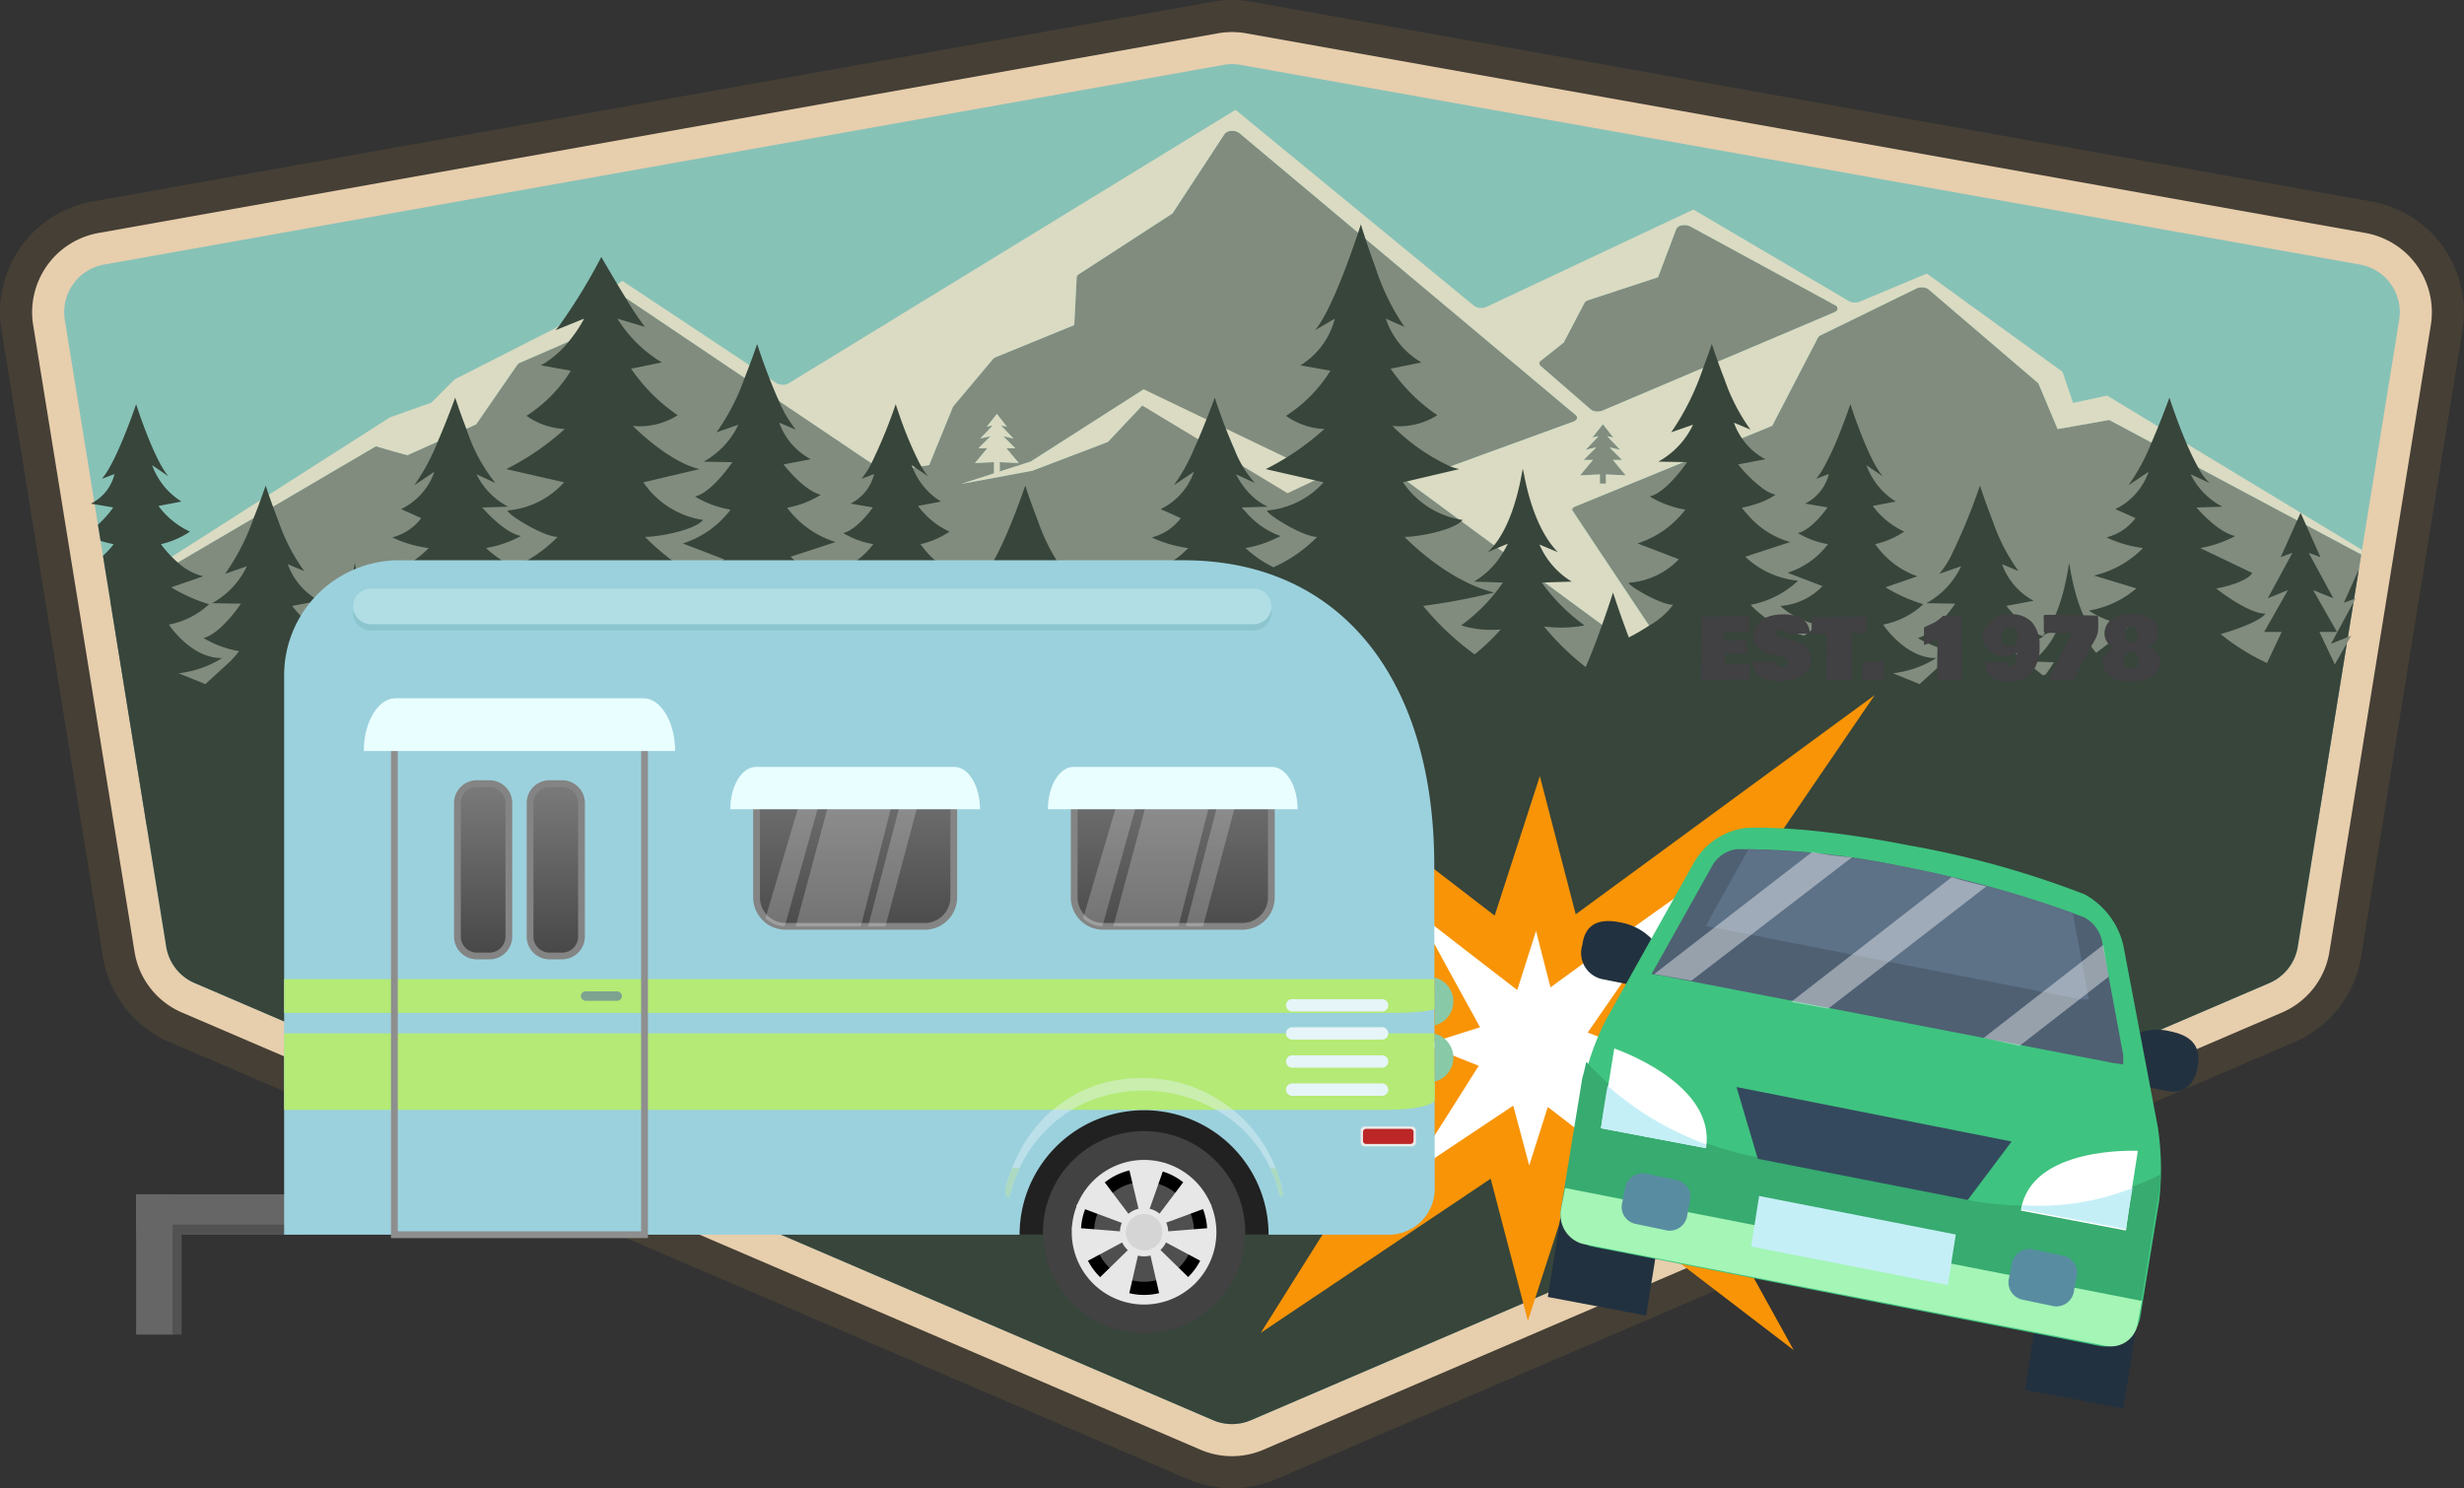 <svg xmlns="http://www.w3.org/2000/svg" xmlns:xlink="http://www.w3.org/1999/xlink" viewBox="0 0 185.413 112.006"><rect x="0" y="0" width="185.413" height="112.006" fill="#333333" stroke="none"/><defs><style>.a{fill:#453f35;}.b{fill:#e7cead;}.c{fill:#87c2b7;}.d{fill:#818c7e;}.e{fill:#dadbc2;}.f{fill:#37453b;}.g{fill:#414042;}.h,.s{fill:#fff;}.i{fill:#f89406;}.j{fill:#22313f;}.k{fill:#3fc380;}.l{fill:#37ab70;}.m{fill:#a4f5b6;}.n{fill:#c5eff7;}.o{fill:#34495e;}.p{fill:#4f6073;}.q{fill:#5d7187;}.r{fill:#588da1;}.s{opacity:0.41;isolation:isolate;}.t{fill:#666;}.u{fill:#525252;}.v{fill:#9bd1dd;}.aa,.ab,.ac,.ad,.ae,.af,.ai,.ak,.an,.v,.w,.x,.y,.z{fill-rule:evenodd;}.w{fill:#b4ea75;}.x{fill:#212121;}.y{fill:#424242;}.z{fill:#e7e7e7;}.ab{fill:#4f4f4f;}.ac{fill:#d5d5d5;}.ad,.af{fill:#e6f5f8;}.ad{opacity:0.43;}.ae{fill:#abd9c1;}.ag{fill:url(#a);}.ah{fill:#848484;}.ai{fill:#f7f7f7;opacity:0.23;}.aj{fill:url(#b);}.ak{fill:#e9feff;}.al{fill:#ebebeb;}.am{fill:#bc2627;}.an{fill:#88c9a8;}.ao{fill:#8dc5ce;}.ap{fill:#b1dee5;}.aq{fill:#8e8e8e;}.ar{fill:#7da390;}.as{fill:url(#c);}.at{fill:url(#d);}</style><linearGradient id="a" x1="64.349" y1="55.777" x2="64.349" y2="71.572" gradientUnits="userSpaceOnUse"><stop offset="0" stop-color="#7d7d7d"/><stop offset="1" stop-color="#454545"/></linearGradient><linearGradient id="b" x1="88.249" y1="55.777" x2="88.249" y2="71.572" xlink:href="#a"/><linearGradient id="c" x1="36.355" y1="58.367" x2="36.355" y2="72.478" xlink:href="#a"/><linearGradient id="d" x1="41.822" y1="58.367" x2="41.822" y2="72.478" xlink:href="#a"/></defs><title>Asset 8</title><path class="a" d="M91.223.131,6.964,15.163a8.446,8.446,0,0,0-6.855,9.664L7.742,72.012a8.446,8.446,0,0,0,5.006,6.413l76.626,32.897a8.446,8.446,0,0,0,6.664,0l76.626-32.897a8.446,8.446,0,0,0,5.006-6.413l7.633-47.184a8.446,8.446,0,0,0-6.855-9.664L94.19.131A8.445,8.445,0,0,0,91.223.131Z"/><path class="b" d="M92.706,109.593a6,6,0,0,1-2.38-.489l-76.626-32.897a6.004,6.004,0,0,1-3.576-4.58L2.492,24.442a6.06,6.06,0,0,1,4.896-6.903l84.259-15.032a6.037,6.037,0,0,1,2.119-0L178.025,17.539a6.06,6.06,0,0,1,4.896,6.903l-7.633,47.184a6.004,6.004,0,0,1-3.576,4.58l-76.626,32.897A6,6,0,0,1,92.706,109.593Z"/><path class="c" d="M180.539,24.057l-2.803,17.325-.056.348-.183,1.13L177.138,45.08l-.04.25-.423,2.615-.076.472-1.322,8.174-.887,5.485-1.482,9.165a3.602,3.602,0,0,1-2.145,2.748l-76.626,32.897a3.62,3.62,0,0,1-2.856,0L14.652,73.989A3.602,3.602,0,0,1,12.507,71.241L11.025,62.075,8.83,48.512l-.519-3.206-.067-.413-.122-.753L8.117,44.103,7.749,41.827l-.182-1.123-.196-1.214-.249-1.538-.03-.189L4.874,24.057a3.636,3.636,0,0,1,2.938-4.142L92.07,4.883a3.586,3.586,0,0,1,.636-.056,3.622,3.622,0,0,1,.636.056l84.258,15.032A3.637,3.637,0,0,1,180.539,24.057Z"/><polygon class="d" points="122.063 34.616 121.116 33.671 121.918 33.854 120.939 32.829 121.405 32.926 120.616 31.926 119.827 32.926 120.293 32.829 119.315 33.854 120.117 33.671 119.17 34.616 119.867 34.616 118.899 35.778 120.391 35.706 120.391 36.402 120.616 36.402 120.842 36.402 120.842 35.706 122.334 35.778 121.366 34.616 122.063 34.616"/><path class="d" d="M138.085,22.964l-10.896-5.924a.987.987,0,0,0-.616-.083.538.538,0,0,0-.43.265l-1.378,3.643L119.514,22.593a.481.481,0,0,0-.286.206l-1.56,2.98-1.716,1.367a.239.239,0,0,0-.015.402l3.758,3.263a.755.755,0,0,0,.416.155,1.077,1.077,0,0,0,.108.006.969.969,0,0,0,.374-.071l17.433-7.395c.148-.063.24-.159.251-.263A.298.298,0,0,0,138.085,22.964Z"/><path class="d" d="M177.497,42.86,177.138,45.08l.119-.044-.159.294-.423,2.615.25-.1-.326.572-1.322,8.174-.887,5.485H11.025L8.83,48.512l-.519-3.206c1.612-.946,3.335-1.957,5.067-2.974,1.939-1.138,3.891-2.283,5.714-3.352q.74-.435,1.449-.85c4.406-2.585,7.748-4.545,7.748-4.545s2.324.688,2.389.663l2.26-1.013,2.153-.965.733-.328,3.106-4.493a.469.469,0,0,1,.203-.152l3.664-1.594.975-.424,2.204-2.816a.695.695,0,0,1,.483-.208.923.923,0,0,1,.568.122l.039.026,8.964,6.034,2.581,1.737,6.965,4.688.995.67,1.132-.179V34.735l-1.492.071.968-1.161h-.696l.947-.945-.802.183.979-1.025-.466.097.546-.692.243-.308.789.999-.466-.097.979,1.025L68.428,32.7l.946.945h-.697l.968,1.161-.496-.024-.996-.047v.546l.526-.083.163-.026.479-.076.599-.095.002-.007,1.772-4.347a.289.289,0,0,1,.044-.073l2.986-3.557a.505.505,0,0,1,.2-.135L80.836,24.465l.184-3.6a.296.296,0,0,1,.155-.224l7.051-4.575,3.919-5.982a.674.674,0,0,1,.511-.229.872.872,0,0,1,.593.154l8.951,7.504.552.463,15.816,13.26c.19.162.121.378-.159.491l-9.266,3.378-.546.199a1.031,1.031,0,0,1-.764-.018l-4.512-1.858L98.458,36.038l-.733.393a.912.912,0,0,1-.46.097.873.873,0,0,1-.443-.122L92.888,33.809l-2.375-1.568L86.061,29.301l-8.491,5.431-2.339.755v-.707l1.431.068-.929-1.114h.668l-.908-.906.77.175-.939-.984.447.093-.757-.959-.757.959.447-.093-.939.984.77-.175-.908.906h.668l-.929,1.114,1.432-.068v.847l-2.465.795,5.344-.991,5.69-2.169L85.953,30.519l12.99,5.63,3.585-1.69a.978.978,0,0,1,.867-.068l2.493,1.835,3.885,2.859.195.144,2.465,1.814.27.199.415.305,3.116,2.293,4.322,3.181,3.765,2.771.114.084.103.076.52.383.391.288L127.424,52.074c-.018-.027-.622-.931-1.511-2.262q-.114-.171-.235-.353-.222-.332-.461-.69c-.352-.528-.73-1.095-1.122-1.681-2.613-3.915-5.81-8.711-5.805-8.731v-.011l.004.002a.384.384,0,0,1,.237-.227l8.158-3.342,4.384-1.796,2.282-.935,3.447-6.643a.379.379,0,0,1,.159-.151l7.208-3.524a.917.917,0,0,1,.468-.105.854.854,0,0,1,.451.125l8.297,7.097,1.449,3.446,3.884-.685,3.183,1.699,3.507,1.872,7.456,3.98.664.354,4.153,2.216Z"/><path class="e" d="M164.546,33.397l-2.138-1.294L158.558,29.772l-2.563.55-.79-2.337-10.216-7.396L139.949,22.7a.997.997,0,0,1-.822-.039l-11.694-6.888-.374.17L111.854,23.099a.988.988,0,0,1-.484.079.784.784,0,0,1-.43-.149L92.973,8.266,59.36,28.841a.847.847,0,0,1-.472.114.876.876,0,0,1-.463-.125l-.525-.348-1.501-.996L46.829,21.135l-.372.262-4.325,3.046-.423.298-7.497,3.81-1.749,1.749-3.125,1.115L20.225,37.238l-.622.397-6.682,4.27-4.677,2.989.067.413c1.612-.946,3.335-1.957,5.067-2.974,1.939-1.138,3.891-2.283,5.714-3.352q.74-.435,1.449-.85c4.406-2.585,7.748-4.545,7.748-4.545s2.324.688,2.389.663l2.26-1.013,2.153-.965.733-.328,3.106-4.493a.469.469,0,0,1,.203-.152l3.664-1.594.975-.424,2.204-2.816a.695.695,0,0,1,.483-.208.923.923,0,0,1,.568.122l.039.026,8.964,6.034,2.581,1.737,6.965,4.688.995.67,1.132-.179.451-.072.526-.083.163-.026.479-.076.599-.095.002-.007,1.772-4.347a.289.289,0,0,1,.044-.073l2.986-3.557a.505.505,0,0,1,.2-.135L80.836,24.465l.184-3.6a.296.296,0,0,1,.155-.224l7.051-4.575,3.919-5.982a.674.674,0,0,1,.511-.229.872.872,0,0,1,.593.154l8.951,7.504.552.463,15.816,13.26c.19.162.121.378-.159.491l-9.266,3.378-.546.199a1.031,1.031,0,0,1-.764-.018l-4.512-1.858L100.306,34.974l-.733.393a.912.912,0,0,1-.46.097.873.873,0,0,1-.443-.122L86.061,29.301l-8.491,5.431-2.339.755v-.707l1.431.068-.929-1.114h.668l-.908-.906.77.175-.939-.984.447.093-.757-.959-.757.959.447-.093-.939.984.77-.175-.908.906h.668l-.929,1.114,1.432-.068v.847l-2.465.795,5.344-.991,5.69-2.169L85.953,30.519l10.932,6.601,2.058-.971,3.585-1.69a.978.978,0,0,1,.867-.068l2.493,1.835,3.885,2.859.195.144,2.465,1.814.27.199.415.305,3.116,2.293,4.322,3.181,3.765,2.771.114.084.103.076.52.383.391.288L127.424,52.074c-.018-.027-.622-.931-1.511-2.262q-.114-.171-.235-.353-.222-.332-.461-.69c-.352-.528-.73-1.095-1.122-1.681-2.613-3.915-5.81-8.711-5.805-8.731v-.011l.004.002a.384.384,0,0,1,.237-.227l8.158-3.342,4.384-1.796,2.282-.935,3.447-6.643a.379.379,0,0,1,.159-.151l7.208-3.524a.917.917,0,0,1,.468-.105.854.854,0,0,1,.451.125l8.297,7.097,1.449,3.446,3.884-.685,3.183,1.699,3.507,1.872,7.456,3.98.664.354,4.153,2.216.056-.348Zm-43.704,2.309v.696h-.451v-.696l-1.492.071.968-1.161h-.697l.947-.945-.802.183.978-1.025-.466.097.789-.999.789.999-.466-.097.979,1.025-.802-.183.947.945h-.696l.968,1.161Zm17.435-12.463c-.01.104-.102.2-.251.263l-8.759,3.715-1.109.47-7.564,3.209a.967.967,0,0,1-.374.071.997.997,0,0,1-.109-.006.755.755,0,0,1-.415-.155l-3.758-3.263a.239.239,0,0,1,.015-.402l1.716-1.366,1.559-2.981a.481.481,0,0,1,.286-.206l5.251-1.727,1.378-3.643a.54.54,0,0,1,.43-.265.991.991,0,0,1,.616.083l10.896,5.924A.298.298,0,0,1,138.277,23.243Z"/><path class="f" d="M176.374,45.362l.764-.282.359-2.22Zm-.969,3.093,1.27-.51.423-2.615Zm.288,1.551L174.535,47.561h1.32l-1.794-3.149,1.518.61-1.852-3.416.883.321-1.082-2.415-.411-.917-.253.563-1.242,2.769.882-.321-1.854,3.416,1.517-.61L170.377,47.561h1.317l-1.105,2.336a16.32,16.32,0,0,1-3.485-2.173c.954-.281,2.895-.911,3.376-1.542-1.205.036-3.474-1.685-3.708-1.894.767-.121,2.425-.591,2.701-1.17-1.266-.604-3.913-1.87-3.913-1.87a8.885,8.885,0,0,0,2.641-.907c-1.326-.254-2.922-2.148-2.922-2.148l1.956-.058a5.447,5.447,0,0,1-2.387-2.438l1.42.655a4.579,4.579,0,0,1-.861-1.173,18.829,18.829,0,0,1-.862-1.783c-.733-1.709-1.299-3.471-1.299-3.471s-.346.965-.839,2.177c-.156.384-.327.794-.506,1.205a15.341,15.341,0,0,1-1.732,3.214l1.511-1.016a4.885,4.885,0,0,1-2.504,2.81l1.517.678a3.944,3.944,0,0,1-2.181,1.452,9.113,9.113,0,0,0,2.743.802,7.493,7.493,0,0,1-3.681,2.068l3.183.969a7.337,7.337,0,0,1-3.574,1.669,7.058,7.058,0,0,0,3.135,1.116s-1.168,1.01-2.581,2.061a5.892,5.892,0,0,1-1.078-1.778l1.052.492c-1.546-1.82-1.923-5.145-2.01-5.464-.084.319-.473,3.819-2.012,5.464l1.146-.552a5.837,5.837,0,0,1-1.943,2.491l1.664.06s-.25.406-.619.919l-.21.066-1.764-1.398-.718-.569c.089-.017.181-.037.276-.059a6.872,6.872,0,0,0,2.26-.913c-1.292-.312-2.805-2.289-2.805-2.289l2.052-.385a5.052,5.052,0,0,1-2.376-2.754l1.241.519a14.208,14.208,0,0,1-1.936-3.748c-.564-1.433-.967-2.691-.967-2.691a44.638,44.638,0,0,1-2.148,5.237,6.942,6.942,0,0,1-.912,1.409l1.484-.516h0l.16-.056s-.028.064-.084.174a6.169,6.169,0,0,1-2.531,2.607l2.168.035s-1.52,2.276-2.816,2.587a7.614,7.614,0,0,0,2.68.985,7.301,7.301,0,0,1-.91.993l-1.635,1.491-1.999-.815a7.859,7.859,0,0,0,3.262-1.148c-2.325.044-4.009-2.516-4.009-2.516a6.108,6.108,0,0,0,3.028-1.535,12.179,12.179,0,0,1-2.848-1.272l2.402-.829a6.439,6.439,0,0,1-3.173-2.42,6.421,6.421,0,0,0,2.182-.944,6.125,6.125,0,0,1-2.371-1.932l1.734-.33a5.382,5.382,0,0,1-2.209-2.736l1.248.849c-1.092-1.185-2.454-5.441-2.454-5.441s-.316.943-.765,2.074a21.55,21.55,0,0,1-1.331,2.858q-.096.16-.19.3a3.275,3.275,0,0,1-.299.385l.455-.17.261-.098.243-.091a2.313,2.313,0,0,1-.102.351c-.027.075-.061.159-.103.25a3.379,3.379,0,0,1-1.472,1.571c-.033.019-.068.036-.103.054l.146.025,1.544.261s-1.138,1.667-2.235,1.932a6.5,6.5,0,0,0,2.266.833,6.152,6.152,0,0,1-3.042,2.153l2.63,1.007a4.904,4.904,0,0,1-3.176,1.493,5.927,5.927,0,0,0,2.81,1.403,6.359,6.359,0,0,1-1.019.825,8.215,8.215,0,0,1-4.031-2.313,7.204,7.204,0,0,0,3.581-1.816,6.7,6.7,0,0,1-3.976-1.803l3.38-1.108a6.47,6.47,0,0,1-3.118-1.967,7.378,7.378,0,0,1-.523-.615,9.033,9.033,0,0,0,1.071-.282,5.522,5.522,0,0,0,1.463-.695,2.731,2.731,0,0,1-.813-.372,9.556,9.556,0,0,1-1.992-1.912l2.05-.39a4.713,4.713,0,0,1-1.773-1.58,4.87,4.87,0,0,1-.599-1.17l1.241.519a14.419,14.419,0,0,1-1.939-3.748c-.192-.489-.364-.957-.509-1.363-.281-.785-.457-1.334-.457-1.334s-.259.773-.652,1.804v0a19.355,19.355,0,0,1-2.403,4.845l1.643-.572a6.22,6.22,0,0,1-2.616,2.781l1.908.033.26.004s-1.519,2.273-2.814,2.585a7.621,7.621,0,0,0,2.678.987,7.263,7.263,0,0,1-3.596,2.545l3.111,1.194a5.775,5.775,0,0,1-3.76,1.765c-.16.158,2.358,1.662,3.329,1.662a5.896,5.896,0,0,1-1.802,1.566,17.651,17.651,0,0,1-1.529.89c-.689-1.803-1.19-3.378-1.19-3.378s-.341,1.074-.82,2.421c-.364,1.022-.806,2.201-1.239,3.188a19.559,19.559,0,0,1-3.133-3.055,9.796,9.796,0,0,0,3.05-.08,14.003,14.003,0,0,1-3.222-3.227l.221-.007,2.029-.063a6.133,6.133,0,0,1-2.425-2.789l1.379.568c-2.021-2.085-2.518-5.896-2.627-6.264-.103.337-.536,3.733-2.158,5.75a4.9,4.9,0,0,1-.473.514l.744-.315.756-.32a6.326,6.326,0,0,1-.341.625,6.252,6.252,0,0,1-2.2,2.231l2.175.07a13.257,13.257,0,0,1-3.149,3.227,7.846,7.846,0,0,0,2.977.303,15.294,15.294,0,0,1-1.961,1.876,20.745,20.745,0,0,1-3.872-3.648A48.08,48.08,0,0,0,112.436,44.593c-3.616-.885-6.743-4.185-6.743-4.185,1.049,0,3.544-.483,4.275-1.18a.943.943,0,0,0,.089-.097q-.145-.021-.284-.047a6.607,6.607,0,0,1-4.199-2.785l.314-.074,3.913-.92a5.01,5.01,0,0,1-.658-.199,14.989,14.989,0,0,1-4.365-3.048,5.345,5.345,0,0,0,3.378-.809,13.207,13.207,0,0,1-3.51-3.503l2.315-.468a6.012,6.012,0,0,1-2.681-3.298l1.402.622a17.572,17.572,0,0,1-2.186-4.488c-.298-.803-.556-1.559-.746-2.137-.217-.66-.347-1.089-.347-1.089s-.074.235-.205.626c-.545,1.631-2.067,5.982-3.246,7.338l1.491-.871a5.809,5.809,0,0,1-2.589,3.517l2.257.403a10.749,10.749,0,0,1-3.341,3.396,5.416,5.416,0,0,0,2.886.992,19.796,19.796,0,0,1-4.406,3.017l3.206.733.486.111.657.15a6.443,6.443,0,0,1-4.244,2.119c-.183.185,2.66,1.99,3.759,1.99a10.756,10.756,0,0,1-3.282,2.282,8.614,8.614,0,0,1-2.11-1.442,8.883,8.883,0,0,0,2.64-.907A6.037,6.037,0,0,1,93.791,38.579c-.069-.072-.129-.136-.179-.191-.11-.121-.173-.195-.173-.195l.515-.015.734-.022.71-.021q-.165-.075-.319-.163a4.268,4.268,0,0,1-.502-.335,5.139,5.139,0,0,1-.696-.656,5.809,5.809,0,0,1-.869-1.283l1.419.655A8.253,8.253,0,0,1,92.888,33.809c-.819-1.825-1.479-3.883-1.479-3.883s-.373,1.039-.896,2.315c-.194.474-.409.981-.634,1.479a13.592,13.592,0,0,1-1.552,2.802l1.515-1.016A4.885,4.885,0,0,1,87.336,38.316l1.518.678a3.944,3.944,0,0,1-2.182,1.452,9.139,9.139,0,0,0,2.746.802,7.493,7.493,0,0,1-3.684,2.068l3.185.969a7.351,7.351,0,0,1-3.579,1.669,7.08,7.08,0,0,0,3.137,1.116s-1.165,1.01-2.577,2.061A5.878,5.878,0,0,1,84.818,47.354l1.054.492c-1.546-1.82-1.927-5.145-2.012-5.464-.085.319-.47,3.819-2.01,5.464l1.145-.552a5.833,5.833,0,0,1-1.943,2.491l1.665.06s-.252.406-.622.919L81.886,50.83l-2.48-1.967a7.208,7.208,0,0,0,2.536-.972c-1.297-.312-2.808-2.289-2.808-2.289l2.052-.385a5.056,5.056,0,0,1-2.373-2.754l1.241.519a14.335,14.335,0,0,1-1.94-3.748c-.562-1.433-.963-2.691-.963-2.691s-1.763,5.243-3.06,6.647l1.642-.572a6.215,6.215,0,0,1-2.614,2.781l2.166.035s-1.517,2.276-2.815,2.587a7.616,7.616,0,0,0,2.681.985,7.313,7.313,0,0,1-.909.993l-1.638,1.491L70.603,50.674a7.87,7.87,0,0,0,3.267-1.148c-2.324.044-4.009-2.516-4.009-2.516a6.101,6.101,0,0,0,3.026-1.535A12.182,12.182,0,0,1,70.042,44.203l2.4-.829a6.437,6.437,0,0,1-3.171-2.42,6.383,6.383,0,0,0,2.179-.944,6.122,6.122,0,0,1-2.371-1.932l1.734-.33a5.149,5.149,0,0,1-2.133-2.55c-.049-.117-.073-.186-.073-.186l.236.16,1.012.688a4.388,4.388,0,0,1-.533-.764c-.057-.1-.115-.205-.172-.314a28.62,28.62,0,0,1-1.464-3.52c-.178-.509-.285-.844-.285-.844a37.801,37.801,0,0,1-1.824,4.443,5.801,5.801,0,0,1-.759,1.174l.958-.359a3.356,3.356,0,0,1-1.78,2.226l1.687.285s-1.141,1.667-2.233,1.932a6.483,6.483,0,0,0,2.266.833,6.157,6.157,0,0,1-3.042,2.153L65.302,44.114a4.903,4.903,0,0,1-3.178,1.493,5.933,5.933,0,0,0,2.813,1.403,6.335,6.335,0,0,1-1.023.825,6.467,6.467,0,0,1-1.95-.718,1.092,1.092,0,0,0,.114-.044,7.993,7.993,0,0,1-1.863-1.589A7.786,7.786,0,0,0,63.466,43.706a6.7,6.7,0,0,1-3.976-1.803l3.383-1.108a7.242,7.242,0,0,1-3.643-2.583,7.124,7.124,0,0,0,2.536-.976c-1.297-.309-2.805-2.283-2.805-2.283l2.05-.39a5.04,5.04,0,0,1-2.373-2.75l1.239.519a9.077,9.077,0,0,1-1.265-2.158c-.238-.519-.465-1.066-.671-1.589l-.04-.103c-.545-1.392-.927-2.594-.927-2.594s-.225.671-.574,1.598c-.112.296-.235.617-.368.951a16.39,16.39,0,0,1-2.115,4.101l1.642-.572a6.205,6.205,0,0,1-2.614,2.781l2.166.038s-1.52,2.273-2.815,2.585a7.637,7.637,0,0,0,2.681.987,7.261,7.261,0,0,1-3.596,2.545l3.11,1.194a4.732,4.732,0,0,1-2.045,1.328A18.84,18.84,0,0,1,48.536,40.408c1.096,0,3.777-.528,4.363-1.277a6.612,6.612,0,0,1-4.486-2.832l4.231-.994c-2.344-.526-5.022-3.247-5.022-3.247a5.338,5.338,0,0,0,3.376-.809,13.186,13.186,0,0,1-3.507-3.503l2.315-.468a10.006,10.006,0,0,1-3.349-3.298l2.071.622a22.458,22.458,0,0,1-1.461-2.199c-.205-.335-.412-.677-.609-1.006-.661-1.105-1.21-2.058-1.21-2.058a42.893,42.893,0,0,1-3.115,5.103c-.114.147-.225.284-.334.41l2.157-.871a10.262,10.262,0,0,1-1.156,1.722,7.217,7.217,0,0,1-2.101,1.794l2.258.403a10.734,10.734,0,0,1-3.338,3.396,5.4,5.4,0,0,0,2.883.992,19.804,19.804,0,0,1-4.403,3.017l4.35.994a6.443,6.443,0,0,1-4.243,2.119c-.185.185,2.659,1.99,3.757,1.99a10.751,10.751,0,0,1-3.284,2.282,8.665,8.665,0,0,1-2.111-1.442,8.854,8.854,0,0,0,2.64-.907c-1.326-.254-2.922-2.148-2.922-2.148l1.957-.058a5.442,5.442,0,0,1-2.386-2.438l1.419.655a12.892,12.892,0,0,1-2.183-4.082c-.497-1.278-.839-2.345-.839-2.345s-.584,1.627-1.314,3.309A15.618,15.618,0,0,1,31.173,36.522l1.515-1.016a4.894,4.894,0,0,1-2.507,2.81l1.518.678a3.944,3.944,0,0,1-2.182,1.452,9.145,9.145,0,0,0,2.743.802,7.495,7.495,0,0,1-3.681,2.068l3.184.969a7.351,7.351,0,0,1-3.579,1.669A7.08,7.08,0,0,0,31.322,47.071s-1.165,1.01-2.58,2.061a5.893,5.893,0,0,1-1.078-1.778l1.052.492c-1.547-1.82-1.926-5.145-2.012-5.464-.085.319-.47,3.819-2.01,5.464l1.145-.552a5.844,5.844,0,0,1-1.941,2.491l1.662.06s-.252.406-.622.919l-.207.066-2.481-1.967a7.179,7.179,0,0,0,2.534-.972c-1.295-.312-2.805-2.289-2.805-2.289l2.05-.385a5.056,5.056,0,0,1-2.373-2.754l1.239.519a14.392,14.392,0,0,1-1.937-3.748c-.152-.388-.292-.763-.417-1.104-.123-.338-.23-.642-.317-.892-.148-.428-.234-.696-.234-.696s-.147.437-.387,1.093c-.142.387-.316.85-.511,1.345a16.889,16.889,0,0,1-2.156,4.208l1.642-.572a6.228,6.228,0,0,1-2.616,2.781l2.168.035s-1.52,2.276-2.814,2.587a7.582,7.582,0,0,0,2.678.985,7.313,7.313,0,0,1-.909.993l-1.636,1.491-2.001-.815a7.857,7.857,0,0,0,3.265-1.148c-2.326.044-4.006-2.516-4.006-2.516a6.111,6.111,0,0,0,3.026-1.535A12.165,12.165,0,0,1,12.885,44.203l2.402-.829a4.493,4.493,0,0,1-1.909-1.041c-.166-.142-.319-.288-.457-.428a8.063,8.063,0,0,1-.81-.951,6.426,6.426,0,0,0,2.183-.944,6.12,6.12,0,0,1-2.37-1.932l1.733-.33a5.365,5.365,0,0,1-2.208-2.736l1.247.849c-1.092-1.185-2.453-5.441-2.453-5.441s-1.491,4.432-2.585,5.618l.958-.359a3.352,3.352,0,0,1-1.526,2.085q-.121.074-.254.141l.285.048,1.402.237a7.829,7.829,0,0,1-1.153,1.301l.196,1.214a8.924,8.924,0,0,0,.988.25,6.217,6.217,0,0,1-.807.874L8.117,44.103l.028.011s-.007.01-.022.027l.122.753.067.413.519,3.206L11.025,62.075,12.507,71.241a3.602,3.602,0,0,0,2.145,2.748l76.626,32.897a3.62,3.62,0,0,0,2.856,0l76.626-32.897a3.602,3.602,0,0,0,2.145-2.748l1.482-9.165.887-5.485,1.322-8.174ZM52.777,45.148a3.709,3.709,0,0,0,1.281.374A6.972,6.972,0,0,1,51.665,47.456a16.633,16.633,0,0,1-1.734-1.852C50.762,45.529,51.821,45.339,52.777,45.148Z"/><path class="g" d="M131.591,47.486c-.016.05-.093.05-.184.05h-.022c-.51,0-1.057-.009-1.567-.025-.003.056-.015.143-.019.202l-.016.118a3.861,3.861,0,0,0-.022.411l.964-.022c.124-.003.239-.006.361-.006h.05c.224,0,.308,0,.308.075,0,.009-.003.019-.003.025v.075c0,.32.015.507.015.799l-.003.003V49.187c-.504.025-1.01.047-1.511.047h-.146v.752c.578,0,1.122-.053,1.688-.053a.277.277,0,0,1,.177.04c-.003.081-.003.152-.003.23a5.623,5.623,0,0,0,.016.581V50.782c.003.084.006.171.006.267a.078.078,0,0,1-.068.09c-.345,0-.687-.009-1.032-.009-.398,0-.824.012-1.213.022l-.51.012c-.267.006-.535.015-.802.019l-.009-.006h.003c-.013-.015-.044-.044-.059-.059v-.109c0-1.141.019-2.288.019-3.324l.003-.451c0-.236-.019-.774-.016-.818l.022.009c1.097-.019,2.45-.04,3.56-.044a.054.054,0,0,1,.019.019v.877C131.594,47.346,131.597,47.415,131.591,47.486Z"/><path class="g" d="M134.137,47.999l.109.028c.19.059.535.115.908.236v-.003c.625.211,1.144.547,1.144,1.337,0,1.321-1.325,1.589-2.292,1.682-.69,0-1.62-.19-1.881-.715a1.347,1.347,0,0,1-.242-.768.085.085,0,0,0,.028.003c.563,0,1.091-.028,1.645-.028.155,0,.062.423.544.423a.416.416,0,0,0,.457-.392c0-.286-.367-.364-.669-.429h.003c-.025-.009-.075-.009-.109-.022h.006l-.177-.047a1.716,1.716,0,0,1-.286-.068c-.976-.261-1.405-.622-1.405-1.312,0-1.281,1.216-1.685,2.254-1.685a2.76,2.76,0,0,1,1.402.323H135.573A1.238,1.238,0,0,1,136.173,47.592l-.081.081c-.491.019-.936.031-1.449.031-.385,0-.081-.317-.541-.317h-.013c-.084,0-.438.053-.448.271C133.642,47.875,133.934,47.946,134.137,47.999Z"/><path class="g" d="M140.466,47.657c-.373,0-.737-.009-1.125-.009-.006.301-.006.653-.006.945,0,.23,0,.637.003.886l.012,1.648a.072.072,0,0,1-.062.047c-.233,0-.442-.009-.656-.009l-.003.003c-.072,0-.14-.003-.205-.003h-.569c-.115,0-.23,0-.345.003l-.053-.047a.479.479,0,0,1-.04-.05c0-.411.012-.812.022-1.216l.006-.249c0-.47.028-.936.028-1.405l-.006-.078c-.028-.376-.009-.432-.208-.432-.047,0-.1.006-.125.006l-.771-.012a1.115,1.115,0,0,1-.04-.364c0-.099.006-.196.006-.273v-.084s-.003-.497-.009-.532a.099.099,0,0,1,.025.006c1.34,0,2.643-.034,3.958-.034.171,0,.184.022.184.081v.821c0,.081.003.165.003.249a.434.434,0,0,1-.009.09C140.475,47.654,140.472,47.657,140.466,47.657Z"/><path class="g" d="M141.759,50.981c0,.013.003.028.003.04,0,.062,0,.118-.009.118a.174.174,0,0,1-.022-.003c-.51.028-.998.056-1.533.056l-.072-.112a.629.629,0,0,1-.003-.075c0-.103.009-.205.009-.323v-.168a3.331,3.331,0,0,1,.044-.728c.364.003.724.006,1.101.006h.143c.022,0,.047-.003.072-.003.121,0,.249.003.249.028l.009.476c.003.143,0,.317.009.473Z"/><path class="g" d="M147.638,51.118a.822.822,0,0,1-.401.072c-.099,0-.196-.006-.267-.006h-.053c-.044,0-.084.003-.127.003h-.127c-.065,0-.131.003-.196.003-.202,0-.417-.003-.622-.009l-.05-.078a.145.145,0,0,1-.031-.112c0-.737.015-1.402.025-2.102l.012-.852a3.832,3.832,0,0,1-.995.501c-.015-.003-.022-.009-.025-.028v-.33c0-.047-.003-.093-.003-.14,0-.398,0-.818.006-.818.05-.025.155-.084.208-.109a1.887,1.887,0,0,0,.205-.093h-.003c.019-.009.065-.028.087-.04H145.278a2.564,2.564,0,0,0,.933-.637c.33,0,.628.019.958.019.131,0,.286,0,.423-.012a.676.676,0,0,1,.009.174v.177c0,.317-.006.606-.006.914,0,.535.003,1.045.015,1.573C147.61,49.818,147.638,50.446,147.638,51.118Z"/><path class="g" d="M150.973,49.974c.031.1.084.184.277.184.451,0,.494-.494.519-.846v-.065c0-.025.003-.106.003-.115a1.76,1.76,0,0,1-.874.261,1.584,1.584,0,0,1-1.713-1.424,1.988,1.988,0,0,1,2.102-1.735,2.051,2.051,0,0,1,1.636.622v-.003a2.662,2.662,0,0,1,.553,1.769,3.246,3.246,0,0,1-.485,1.869,2.386,2.386,0,0,1-2.03.808,1.702,1.702,0,0,1-1.132-.367,1.286,1.286,0,0,1-.448-1.023l.028-.037a.571.571,0,0,1,.062-.062l1.433.022c.037.015.062.124.062.124Zm-.373-2.015c.025.423.208.678.625.678.473,0,.578-.376.578-.715,0-.376-.096-.759-.575-.759C150.752,47.163,150.6,47.586,150.6,47.959Z"/><path class="g" d="M155.972,51.183c-.09,0-.186-.003-.28-.003h-.152c-.05,0-.1-.003-.155-.003h-.277c-.065,0-.131.003-.202.003a2.088,2.088,0,0,1-.749-.062c0-.062.047-.112.081-.196l1.312-2.618c.103-.202.239-.479.351-.681h-.218c-.246,0-.647.006-.992.012h-.746c-.062,0-.087-.006-.152-.099v-.871c0-.047-.013-.118-.013-.199,0-.087.009-.193.084-.193,1.113,0,2.214.022,3.308.044l.644.013c.062.003.075.273.075.454v.146c0,1.312-.118.665-1.834,4.207C156.041,51.18,156.013,51.183,155.972,51.183Z"/><path class="g" d="M161.385,51.174a4.808,4.808,0,0,1-1.097.093c-1.598,0-1.99-.709-2.071-1.399a1.368,1.368,0,0,1,.839-1.16,1.075,1.075,0,0,1-.693-1.017c0-1.11,1.101-1.483,1.987-1.483,1.004,0,2.061.395,2.061,1.492a1.002,1.002,0,0,1-.765.97,1.984,1.984,0,0,1,.637.417,1.209,1.209,0,0,1,.267.774,1.347,1.347,0,0,1-.134.572A1.528,1.528,0,0,1,161.385,51.174Zm-1.586-1.446c.04.354.227.603.581.603a.537.537,0,0,0,.569-.581c0-.42-.177-.675-.572-.675A.604.604,0,0,0,159.799,49.728Zm.084-1.974c0,.295.099.591.507.591.364,0,.491-.298.491-.6,0-.339-.121-.585-.516-.585C160.02,47.16,159.883,47.52,159.883,47.754Z"/><polygon class="h" points="117.371 86.212 114.971 93.712 112.971 86.012 100.471 94.512 108.771 81.212 101.971 78.512 108.971 76.312 101.271 62.512 113.371 71.812 115.771 64.312 117.671 71.612 133.971 59.612 122.171 76.912 128.671 79.412 121.771 81.612 129.371 95.412 117.371 86.212"/><path class="i" d="M126.971,66.912l-4.8,6.9-2.7,3.9,3.9,1.5h0l-4.1,1.3,2.2,4,2.5,4.6-4-3.1-3.5-2.7-1.4,4.4v0l-1.2-4.5-3.6,2.4-4.2,2.8,2.8-4.4,2.4-3.8-4-1.6h0l4.1-1.3-2.2-4-2.5-4.6,4,3.1,3.5,2.7,1.4-4.4v-.1l1.1,4.3,3.7-2.7,6.6-4.7Zm14.1-14.6-22.5,16.5-2.7-10.4-3.4,10.5-16.5-12.7,10.5,19-9.7,3.1,9.6,3.7-11.5,18.3,17.3-11.6,2.8,10.7,3.4-10.5,16.6,12.7-10.5-19,9.7-3.1-9.2-3.6,16.1-23.6Z"/><polygon class="j" points="123.871 99.012 116.471 97.612 117.771 89.412 125.171 90.912 123.871 99.012"/><polygon class="j" points="159.771 106.012 152.371 104.612 153.671 96.412 161.071 97.912 159.771 106.012"/><path class="j" d="M160.171,78.112a4.018,4.018,0,0,1,3.1-.5c1.5.3,2.4,1,2.1,2.7-.3,1.6-1.3,2-2.3,1.8l-3.5-.7Z"/><path class="j" d="M124.671,71.112a4.339,4.339,0,0,0-2.8-1.7c-1.5-.3-2.6.1-2.8,1.7a2.015,2.015,0,0,0,1.6,2.6l3.5.7Z"/><path class="k" d="M159.771,71.112a5.93,5.93,0,0,0-2.9-3.8,70.333,70.333,0,0,0-13.3-3.7c-8.1-1.6-12.2-1.3-12.2-1.3a5.255,5.255,0,0,0-3.9,2.6l-6.6,11.8a18.865,18.865,0,0,0-1.8,5.2l-1.4,8.6a2.93,2.93,0,0,0,2.1,3.3l38.3,7.5a2.661,2.661,0,0,0,3-2.3l1.4-8.6a21.01,21.01,0,0,0-.1-5.6Z"/><path class="l" d="M148.071,90.312c-2.4-.5-4.1-.8-5.4-1.1-.2,0-2.5-.5-4.9-1-1.3-.3-3-.6-5.4-1.1a22.88,22.88,0,0,1-13-7.2c-.1.4-.2.9-.3,1.2l-1.6,9.8a2.263,2.263,0,0,0,1.6,2.6l39.5,7.7a2.025,2.025,0,0,0,2.3-1.8l1.6-9.8a4.483,4.483,0,0,0,.1-1.2A23.101,23.101,0,0,1,148.071,90.312Z"/><path class="m" d="M117.771,89.412l-.3,1.6a2.263,2.263,0,0,0,1.6,2.6l39.5,7.7a2.025,2.025,0,0,0,2.3-1.8l.3-1.6Z"/><path class="h" d="M121.471,78.912s7.7,2.6,6.9,7.5l-7.9-1.5S120.771,83.312,121.471,78.912Zm39.4,7.7s-8.1-.4-8.8,4.5l7.9,1.5S160.171,91.012,160.871,86.612Z"/><path class="n" d="M128.371,86.412l-7.9-1.5s.1-.9.5-3.2a22.916,22.916,0,0,0,7.4,4.4Zm32.1,3a19.248,19.248,0,0,1-8.3,1.3.367.367,0,0,1-.1.3l7.9,1.5C159.971,92.612,160.071,91.712,160.471,89.412Z"/><polygon class="o" points="151.371 85.912 130.671 81.812 132.271 87.212 148.071 90.312 151.371 85.912"/><path class="p" d="M159.771,79.412l-1.6-8.6a2.6,2.6,0,0,0-1.4-1.8,93.071,93.071,0,0,0-13.6-3.8,59.443,59.443,0,0,0-12.5-1.3,2.467,2.467,0,0,0-1.8,1.2l-4.2,7.5-.4.7.7.1,34.1,6.6.7.1Z"/><path class="q" d="M157.171,75.212l-.1-.6-1.1-5.9a81.395,81.395,0,0,0-12.8-3.5,67.223,67.223,0,0,0-11.6-1.3l-2.9,5.2-.3.6.6.1,27.6,5.4Z"/><polygon class="n" points="146.571 96.712 131.771 93.812 132.371 90.012 147.171 92.912 146.571 96.712"/><path class="r" d="M122.271,89.512a1.342,1.342,0,0,1,1.5-1.2l2.4.5a1.3,1.3,0,0,1,1,1.6l-.2,1a1.342,1.342,0,0,1-1.5,1.2l-2.4-.5a1.3,1.3,0,0,1-1-1.6Zm28.9,6.7a1.324,1.324,0,0,0,1,1.6l2.4.5a1.342,1.342,0,0,0,1.5-1.2l.2-1a1.324,1.324,0,0,0-1-1.6l-2.4-.5a1.342,1.342,0,0,0-1.5,1.2Z"/><path class="s" d="M139.371,64.512l-12.1,9.3-2.2-.4-.6-.1,11.9-9.2A19.939,19.939,0,0,0,139.371,64.512Zm12.6,14.2,6.7-5.2-.4-2.4-9,7Zm-17.2-3.3,2.8.5,11.9-9.2c-.8-.2-1.7-.4-2.6-.7Z"/><rect class="t" x="10.244" y="89.885" width="12.573" height="3.041"/><rect class="u" x="10.244" y="92.166" width="12.573" height="0.76"/><rect class="t" x="10.244" y="89.885" width="2.736" height="10.56"/><rect class="u" x="12.979" y="92.378" width="0.691" height="8.066"/><path class="v" d="M34.502,42.167H89.059c11.957,0,19.005,9.129,18.867,23.399l.038,23.907a3.461,3.461,0,0,1-3.453,3.453H21.381V50.8a8.658,8.658,0,0,1,8.632-8.632Z"/><path class="w" d="M107.929,77.776l.035,4.968c.003.43-1.554.782-3.453.782H21.381V77.776Z"/><path class="w" d="M107.929,73.691l.035,2.2c.003.19-1.554.346-3.453.346H21.381V73.691Z"/><path class="x" d="M76.723,92.926h18.737a9.368,9.368,0,1,0-18.737,0Z"/><path class="y" d="M86.091,85.129A7.611,7.611,0,1,1,78.481,92.74,7.611,7.611,0,0,1,86.091,85.129Z"/><path class="z" d="M86.091,87.298a5.442,5.442,0,1,1-5.442,5.442A5.442,5.442,0,0,1,86.091,87.298Z"/><path class="aa" d="M86.091,87.957a4.751,4.751,0,1,1-4.751,4.751A4.751,4.751,0,0,1,86.091,87.957Z"/><path class="ab" d="M86.091,88.947a3.761,3.761,0,1,1-3.761,3.761A3.761,3.761,0,0,1,86.091,88.947Z"/><path class="z" d="M86.511,90.972a1.814,1.814,0,0,1,.742.371l2.166-2.871,1.761,2.285-3.409,1.256-.032-.039a1.808,1.808,0,0,1,.168.715l.004-.017,3.621-.291L90.894,95.195,87.739,93.507a1.825,1.825,0,0,1-.417.57l2.591,2.528-2.54,1.368-.801-3.48a1.83,1.83,0,0,1-.943.005l-.8,3.475-2.54-1.368,2.581-2.518a1.825,1.825,0,0,1-.427-.579L81.288,95.195l-.639-2.813,3.621.291.004.017a1.81,1.81,0,0,1,.199-.777l-.059.125L80.981,90.757l1.761-2.285,2.174,2.882a1.813,1.813,0,0,1,.755-.382h-0l-.835-3.528,2.883.102-1.208,3.426Z"/><path class="ac" d="M86.091,91.367A1.373,1.373,0,1,1,84.718,92.74,1.374,1.374,0,0,1,86.091,91.367Z"/><path class="ad" d="M76.006,89.928c-.064.242-.252.232-.327.003a1.557,1.557,0,0,1,.009-.606c1.408-5.267,5.595-8.345,10.546-8.183a10.676,10.676,0,0,1,10.205,8.19c.016.075.165.67.049.694a.166.166,0,0,1-.231-.104,9.609,9.609,0,0,0-4.276-6.113,11.113,11.113,0,0,0-5.6-1.716,10.528,10.528,0,0,0-5.704,1.416A10.295,10.295,0,0,0,76.006,89.928Z"/><path class="ae" d="M76.006,89.928c-.064.242-.252.232-.327.003a1.557,1.557,0,0,1,.009-.606,13.087,13.087,0,0,1,.461-1.406h.583a12.168,12.168,0,0,0-.726,2.009ZM96.02,87.919a10.21,10.21,0,0,1,.418,1.413c.016.075.165.67.049.694a.166.166,0,0,1-.231-.104,9.837,9.837,0,0,0-.668-2.003Z"/><path class="af" d="M97.234,75.197h6.769a.465.465,0,0,1,.464.464h0a.465.465,0,0,1-.464.464H97.234a.465.465,0,0,1-.464-.464h0A.465.465,0,0,1,97.234,75.197Z"/><path class="af" d="M97.234,77.312h6.769a.465.465,0,0,1,.464.464h0a.465.465,0,0,1-.464.464H97.234a.465.465,0,0,1-.464-.464h0A.465.465,0,0,1,97.234,77.312Z"/><path class="af" d="M97.234,79.427h6.769a.465.465,0,0,1,.464.464h0a.465.465,0,0,1-.464.464H97.234a.465.465,0,0,1-.464-.464h0A.465.465,0,0,1,97.234,79.427Z"/><path class="af" d="M97.234,81.542h6.769a.465.465,0,0,1,.464.464h0a.465.465,0,0,1-.464.464H97.234a.465.465,0,0,1-.464-.464h0A.465.465,0,0,1,97.234,81.542Z"/><path class="ag" d="M59.109,58.424H69.59a2.179,2.179,0,0,1,2.179,2.179v6.937a2.179,2.179,0,0,1-2.179,2.179H59.109a2.179,2.179,0,0,1-2.179-2.179v-6.936A2.179,2.179,0,0,1,59.109,58.424Z"/><path class="ah" d="M69.59,69.972H59.109a2.436,2.436,0,0,1-2.433-2.433V60.602a2.436,2.436,0,0,1,2.433-2.433H69.59a2.436,2.436,0,0,1,2.433,2.433v6.937A2.436,2.436,0,0,1,69.59,69.972ZM59.109,58.678a1.926,1.926,0,0,0-1.924,1.924v6.937a1.926,1.926,0,0,0,1.924,1.924H69.59a1.926,1.926,0,0,0,1.924-1.924V60.602a1.926,1.926,0,0,0-1.924-1.924Z"/><path class="ai" d="M62.215,58.424h-1.454L57.601,69.106a2.21,2.21,0,0,0,1.451.612Z"/><polygon class="ai" points="67.652 58.424 62.911 58.424 59.876 69.718 64.776 69.718 67.652 58.424"/><polygon class="ai" points="69.64 58.425 68.28 58.424 65.326 69.718 66.627 69.718 69.64 58.425"/><path class="aj" d="M83.009,58.424H93.489A2.179,2.179,0,0,1,95.668,60.603v6.936a2.179,2.179,0,0,1-2.179,2.179H83.009a2.179,2.179,0,0,1-2.179-2.179V60.603A2.179,2.179,0,0,1,83.009,58.424Z"/><path class="ah" d="M93.489,69.972h-10.48a2.436,2.436,0,0,1-2.433-2.433V60.602a2.436,2.436,0,0,1,2.433-2.433h10.48a2.436,2.436,0,0,1,2.433,2.433v6.937A2.436,2.436,0,0,1,93.489,69.972Zm-10.48-11.294a1.926,1.926,0,0,0-1.924,1.924v6.937a1.926,1.926,0,0,0,1.924,1.924h10.48a1.926,1.926,0,0,0,1.924-1.924V60.602a1.926,1.926,0,0,0-1.924-1.924Z"/><path class="ai" d="M86.115,58.424h-1.454L81.501,69.106a2.21,2.21,0,0,0,1.451.612Z"/><polygon class="ai" points="91.552 58.424 86.81 58.424 83.776 69.718 88.675 69.718 91.552 58.424"/><polygon class="ai" points="93.54 58.425 92.18 58.424 89.226 69.718 90.526 69.718 93.54 58.425"/><path class="ak" d="M56.873,57.721H71.826c1.054,0,1.917,1.433,1.917,3.184H54.956C54.956,59.154,55.818,57.721,56.873,57.721Z"/><path class="ak" d="M80.772,57.721H95.726c1.054,0,1.917,1.433,1.917,3.184H78.855C78.855,59.154,79.718,57.721,80.772,57.721Z"/><path class="al" d="M102.698,84.777h3.537a.31.31,0,0,1,.31.31v.882a.31.31,0,0,1-.31.31h-3.537a.31.31,0,0,1-.31-.31V85.087A.31.31,0,0,1,102.698,84.777Z"/><path class="am" d="M102.8,84.96h3.333a.235.235,0,0,1,.235.235v.667a.235.235,0,0,1-.235.235h-3.333a.235.235,0,0,1-.235-.235v-.667A.235.235,0,0,1,102.8,84.96Z"/><path class="an" d="M107.956,81.401q-.003-1.802-.006-3.604a1.856,1.856,0,0,1,.006,3.604Z"/><path class="an" d="M107.956,77.171q-.003-1.802-.006-3.604a1.856,1.856,0,0,1,.006,3.604Z"/><path class="ao" d="M27.914,44.778H94.33a1.338,1.338,0,0,1,1.338,1.338v0a1.338,1.338,0,0,1-1.338,1.338H27.914a1.338,1.338,0,0,1-1.338-1.338v-0a1.338,1.338,0,0,1,1.338-1.338Z"/><path class="ap" d="M27.914,44.303H94.33a1.338,1.338,0,0,1,1.338,1.338V45.641a1.338,1.338,0,0,1-1.338,1.338H27.914a1.338,1.338,0,0,1-1.338-1.338v-0a1.338,1.338,0,0,1,1.338-1.338Z"/><path class="aq" d="M48.755,93.181H29.422V52.903H48.755Zm-18.823-.509H48.245v-39.259H29.931Z"/><rect class="ar" x="43.711" y="74.608" width="3.088" height="0.713" rx="0.356"/><path class="as" d="M35.881,58.977h.948a1.462,1.462,0,0,1,1.462,1.462v10.047a1.462,1.462,0,0,1-1.462,1.462h-.948A1.462,1.462,0,0,1,34.419,70.486V60.439A1.462,1.462,0,0,1,35.881,58.977Z"/><path class="ah" d="M36.829,72.203H35.881a1.719,1.719,0,0,1-1.716-1.717v-10.047A1.719,1.719,0,0,1,35.881,58.723h.948a1.719,1.719,0,0,1,1.717,1.717v10.047A1.719,1.719,0,0,1,36.829,72.203ZM35.881,59.232a1.209,1.209,0,0,0-1.207,1.208v10.047A1.209,1.209,0,0,0,35.881,71.694h.948a1.209,1.209,0,0,0,1.208-1.208v-10.047a1.209,1.209,0,0,0-1.208-1.208Z"/><rect class="at" x="39.886" y="58.977" width="3.872" height="12.971" rx="1.462"/><path class="ah" d="M42.296,72.203h-.948a1.719,1.719,0,0,1-1.717-1.717v-10.047a1.719,1.719,0,0,1,1.717-1.717H42.296a1.719,1.719,0,0,1,1.716,1.717v10.047A1.719,1.719,0,0,1,42.296,72.203Zm-.948-12.971A1.209,1.209,0,0,0,40.14,60.439v10.047A1.209,1.209,0,0,0,41.348,71.694H42.296a1.209,1.209,0,0,0,1.207-1.208v-10.047A1.209,1.209,0,0,0,42.296,59.232Z"/><path class="ak" d="M29.765,52.552H48.412c1.315,0,2.391,1.787,2.391,3.97H27.375C27.375,54.339,28.45,52.552,29.765,52.552Z"/></svg>